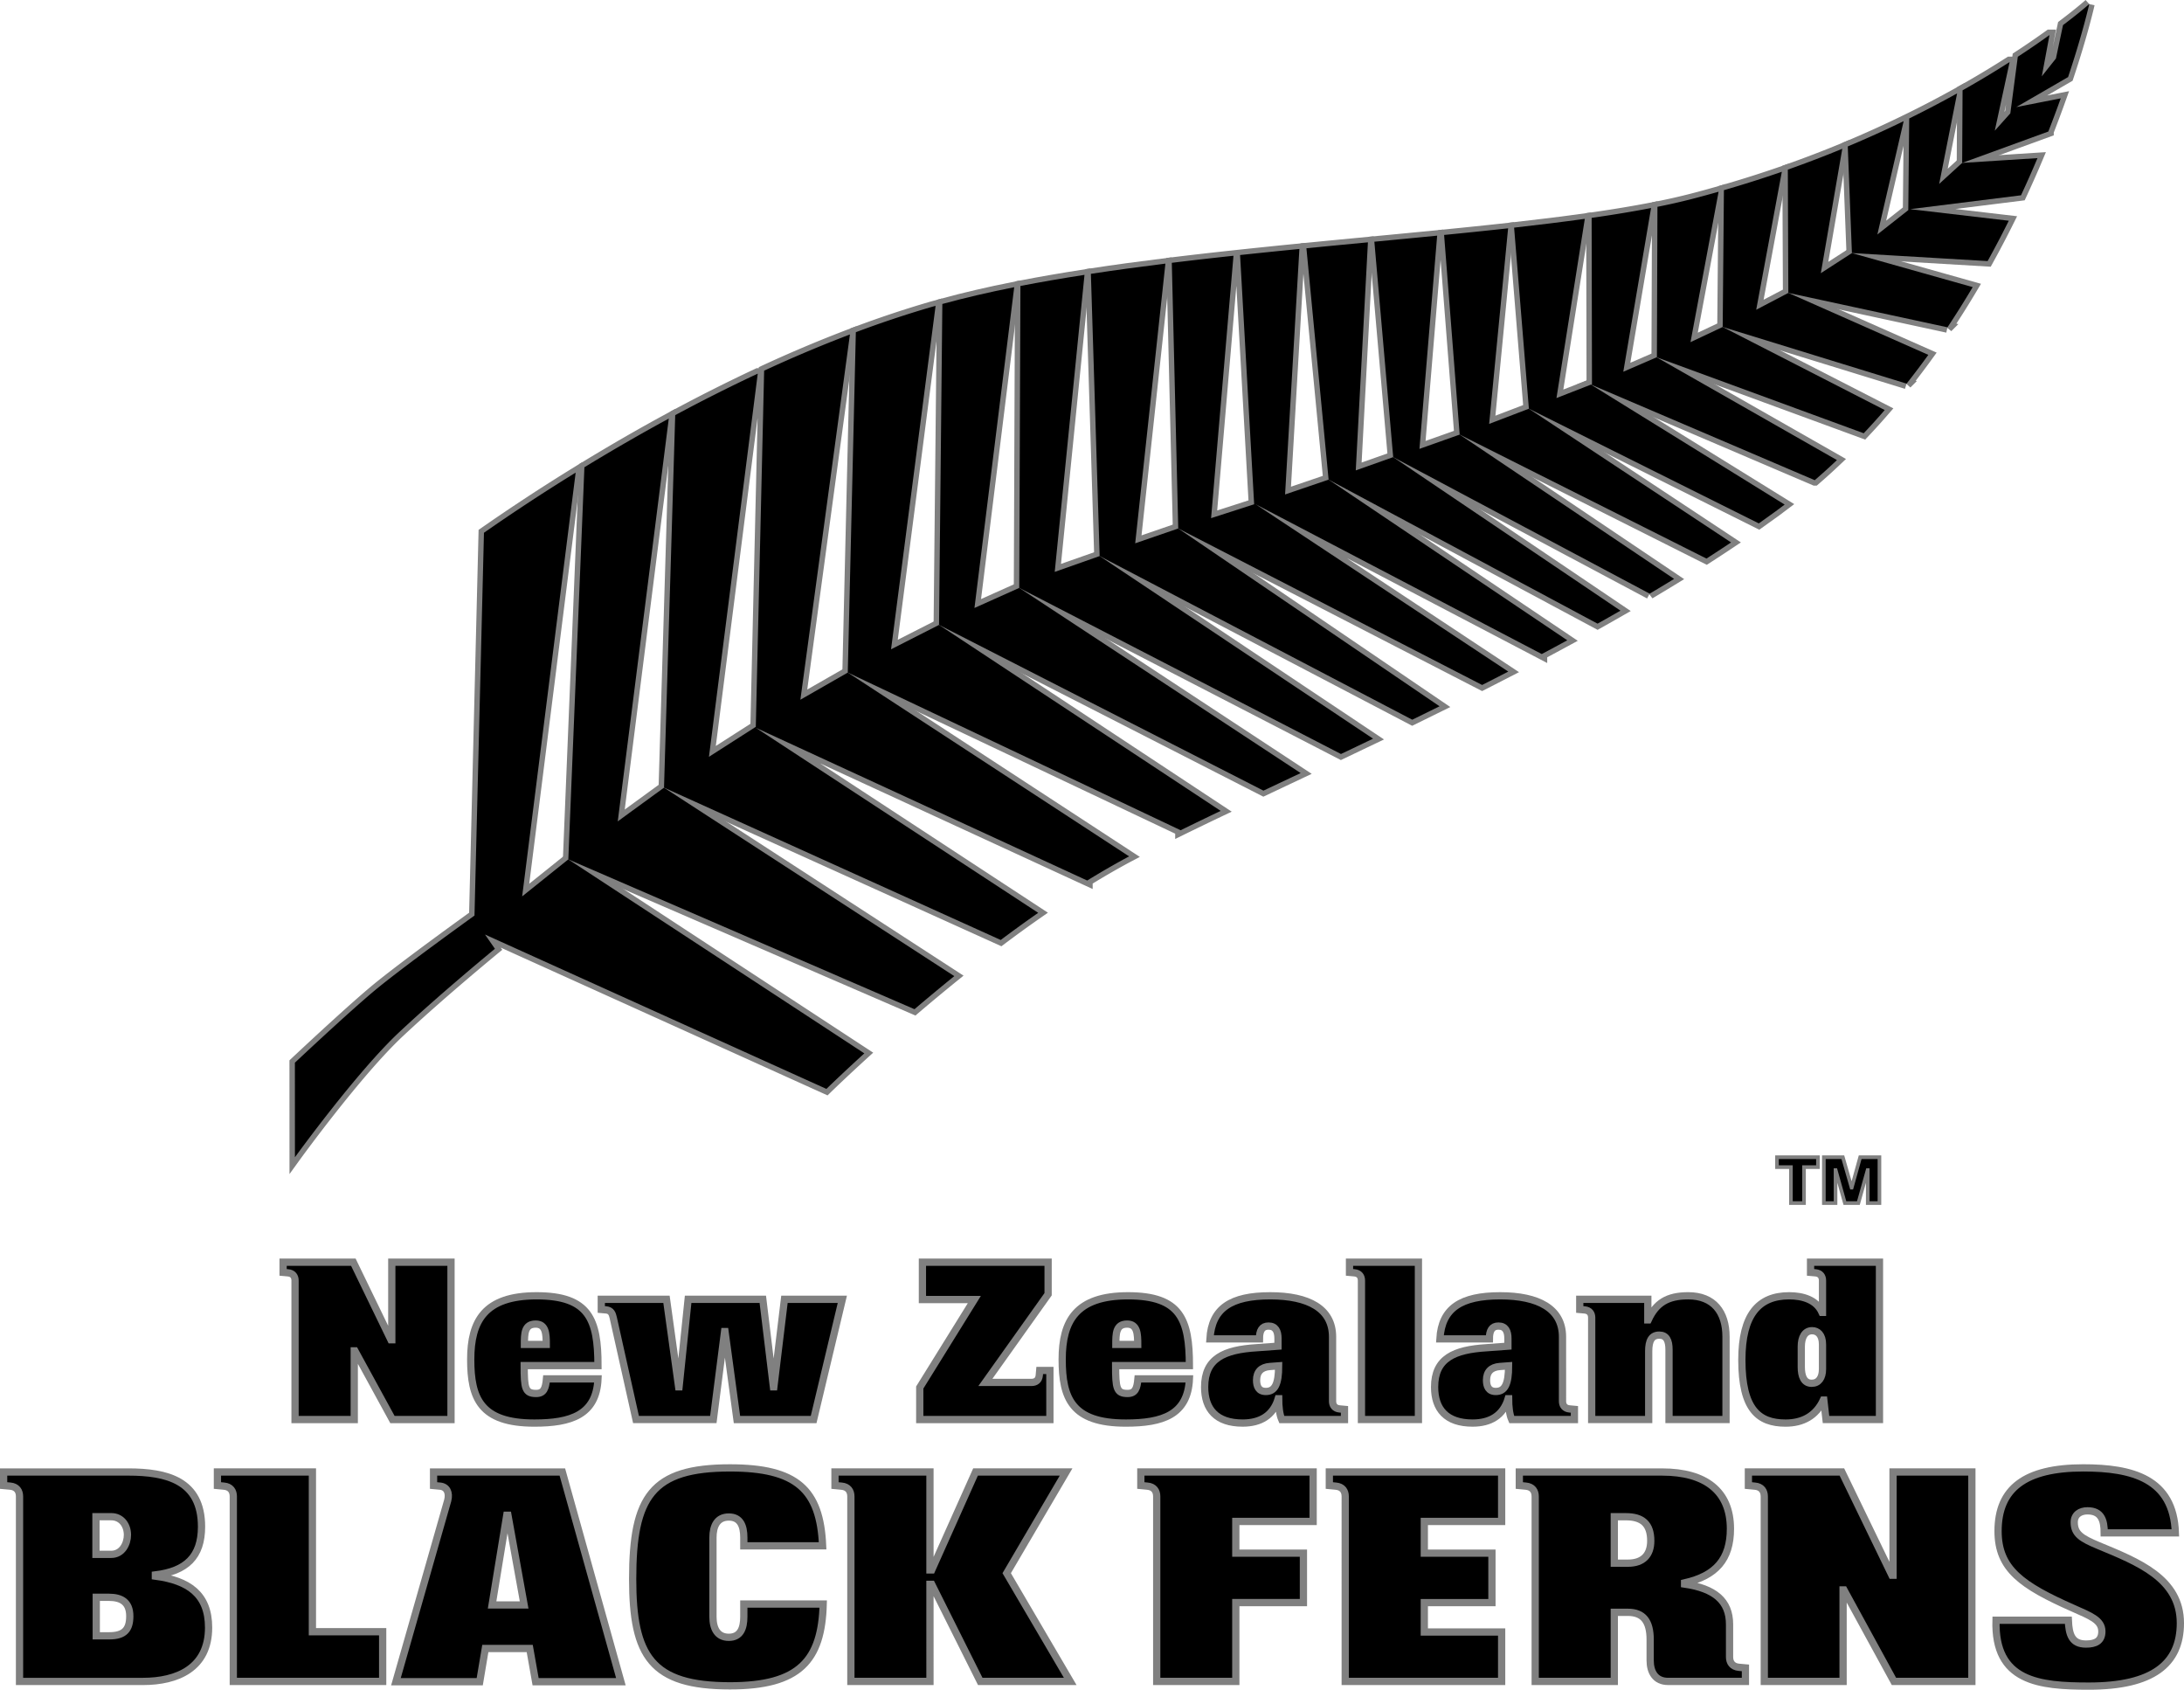 <svg xmlns="http://www.w3.org/2000/svg" width="301.004" height="232.821" viewBox="0 0 301.004 232.821"><g stroke="gray" stroke-width=".296"><path stroke-width="1.5" d="M160.618 36.322c-3.487.433-6.927.899-10.269 1.41l1.207 38.885 43.085 22.548q1.87-.912 3.761-1.849l-36.01-24.5-5.937 2.044z"/><path stroke-width="1.5" d="M139.78 39.572c-3.49.696-6.805 1.463-9.904 2.311l-.456 44.221 44.711 22.832c1.666-.787 3.376-1.591 5.126-2.42l-38.78-25.514-6.174 2.767z"/><path stroke-width="1.5" d="M149.467 37.871c-3.031.473-5.984.98-8.83 1.53l-.162 41.603 44.34 22.886c1.452-.693 2.929-1.396 4.423-2.112l-37.683-25.16-6.19 2.18z"/><path stroke-width="1.5" d="M179.084 34.303q-4.087.403-8.174.838l1.94 34.34-5.937 1.913L170 35.239c-2.852.307-5.69.631-8.498.973l.888 36.604 41.88 21.562q1.798-.914 3.605-1.845l-34.83-23.059 39.446 20.643a505 505 0 0 0 3.517-1.893l-32.894-22.139-6.001 2.045z"/><path stroke-width="1.5" d="M188.529 33.39c-2.801.266-5.633.537-8.475.817l3.058 31.878 37.065 19.844a351 351 0 0 0 3.159-1.79l-31.323-21.153-5.16 1.828zM79.338 65.12A268 268 0 0 0 66.7 73.406l-1.304 52.746s-10.14 7.275-13.952 10.488c-3.815 3.213-10.8 9.782-10.8 9.782l.004 13.03s8.444-11.678 14.357-17.22c5.768-5.403 13.206-11.502 13.206-11.502l-1.366-1.966 47.053 21.27c.753-.733 2.588-2.493 5.227-4.896L78.327 118.41l-6.362 5.1z"/><path stroke-width="1.5" d="M92.172 57.676c-4.2 2.28-8.103 4.555-11.627 6.704l-2.217 54.03 47.708 20.642a284 284 0 0 1 5.487-4.555l-40.007-25.97-6.376 4.646zM198.072 32.47c-2.839.28-5.731.558-8.654.835l2.595 29.68 35.348 18.812a296 296 0 0 0 3.369-2.031L201.177 59.88l-5.545 1.97zM128.944 42.141c-.234.064-.477.129-.707.196a146 146 0 0 0-10.282 3.437l-1.112 46.897 45.874 21.723a585 585 0 0 1 5.52-2.666L129.42 86.102l-6.613 3.362z"/><path stroke-width="1.5" d="M117.139 46.084a183 183 0 0 0-11.823 4.988l-1.15 49.073-6.457 4.132 6.725-52.796A230 230 0 0 0 93.06 57.2l-1.544 51.327 46.407 20.987a180 180 0 0 1 5.166-3.74l-38.919-25.498 45.674 21.047a108 108 0 0 1 5.433-3.145l.342-.18-38.774-25.328-6.535 3.743zM253.907 20.499c-2.382.987-4.89 1.946-7.505 2.872l.071 16.986 21.93 4.741a127 127 0 0 0 3.477-5.538l-16.645-4.69-4.285 2.77z"/><path stroke-width="1.5" d="M245.575 23.668c-2.551.889-5.22 1.733-7.981 2.534l-.169 18.851 25.342 7.806a116 116 0 0 0 2.998-3.964l-19.291-8.538-4.43 2.324zM269.732 12.867a146 146 0 0 1-6.6 3.456l-.128 12.63-4.26 3.356 3.621-15.614a153 153 0 0 1-7.7 3.484l.57 14.688 18.703 1.105c1.041-1.879 2.01-3.734 2.916-5.558l-13.59-1.595 15.277-1.91a153 153 0 0 0 2.27-5.122l-10.38.659-3.17 2.896z"/><path stroke-width="1.5" d="M236.86 26.415c-1.223.348-2.456.69-3.72 1.014a88 88 0 0 1-4.707 1.067l-.074 20.717-.03.017 28.532 10.465a99 99 0 0 0 2.895-3.197l-22.331-11.445-4.437 2.089zM287.944.559s-1.233 1.105-3.615 2.902l-.977 4.602-1.946 2.45 1.058-5.683a114 114 0 0 1-4.366 2.99l-1.03 7.799-2.143 2.389 2.044-9.458a135 135 0 0 1-6.484 3.893l-.054 10.005 11.874-4.325a167 167 0 0 0 1.71-4.572l-6.127 1.203 7.14-4.133C287.08 4.478 287.944.56 287.944.56M207.85 31.458a723 723 0 0 1-8.82.915l2.147 27.509 34.012 17.08a218 218 0 0 0 3.39-2.223l-27.864-18.425-5.477 2.095z"/><path stroke-width="1.5" d="m219.264 52.995.01-.003-.057-.024z"/><path stroke-width="1.5" d="M218.423 30.152c-3.082.43-6.343.832-9.745 1.214l2.037 24.947 31.688 15.803c.784-.554 1.565-1.108 2.328-1.67.416-.3.825-.61 1.234-.922l-26.701-16.53-4.748 1.852z"/><path stroke-width="1.5" d="m228.32 49.231.01-.003-.033-.014z"/><path stroke-width="1.5" d="M227.554 28.663c-2.534.49-5.274.94-8.19 1.358l.047 22.917-.135.054 30.836 13.168a86 86 0 0 0 3.058-2.768l-24.849-14.161-4.595 1.99z"/><g stroke="none"><path d="M160.618 36.322c-3.487.433-6.927.899-10.269 1.41l1.207 38.885 43.085 22.548q1.87-.912 3.761-1.849l-36.01-24.5-5.937 2.044z"/><path d="M139.78 39.572c-3.49.696-6.805 1.463-9.904 2.311l-.456 44.221 44.711 22.832c1.666-.787 3.376-1.591 5.126-2.42l-38.78-25.514-6.174 2.767z"/><path d="M149.467 37.871c-3.031.473-5.984.98-8.83 1.53l-.162 41.603 44.34 22.886c1.452-.693 2.929-1.396 4.423-2.112l-37.683-25.16-6.19 2.18z"/><path d="M179.084 34.303q-4.087.403-8.174.838l1.94 34.34-5.937 1.913L170 35.239c-2.852.307-5.69.631-8.498.973l.888 36.604 41.88 21.562q1.798-.914 3.605-1.845l-34.83-23.059 39.446 20.643a505 505 0 0 0 3.517-1.893l-32.894-22.139-6.001 2.045z"/><path d="M188.529 33.39c-2.801.266-5.633.537-8.475.817l3.058 31.878 37.065 19.844a351 351 0 0 0 3.159-1.79l-31.323-21.153-5.16 1.828zM79.338 65.12A268 268 0 0 0 66.7 73.406l-1.304 52.746s-10.14 7.275-13.952 10.488c-3.815 3.213-10.8 9.782-10.8 9.782l.004 13.03s8.444-11.678 14.357-17.22c5.768-5.403 13.206-11.502 13.206-11.502l-1.366-1.966 47.053 21.27c.753-.733 2.588-2.493 5.227-4.896L78.327 118.41l-6.362 5.1z"/><path d="M92.172 57.676c-4.2 2.28-8.103 4.555-11.627 6.704l-2.217 54.03 47.708 20.642a284 284 0 0 1 5.487-4.555l-40.007-25.97-6.376 4.646zM198.072 32.47c-2.839.28-5.731.558-8.654.835l2.595 29.68 35.348 18.812a296 296 0 0 0 3.369-2.031L201.177 59.88l-5.545 1.97zM128.944 42.141c-.234.064-.477.129-.707.196a146 146 0 0 0-10.282 3.437l-1.112 46.897 45.874 21.723a585 585 0 0 1 5.52-2.666L129.42 86.102l-6.613 3.362z"/><path d="M117.139 46.084a183 183 0 0 0-11.823 4.988l-1.15 49.073-6.457 4.132 6.725-52.796A230 230 0 0 0 93.06 57.2l-1.544 51.327 46.407 20.987a180 180 0 0 1 5.166-3.74l-38.919-25.498 45.674 21.047a108 108 0 0 1 5.433-3.145l.342-.18-38.774-25.328-6.535 3.743zM253.907 20.499c-2.382.987-4.89 1.946-7.505 2.872l.071 16.986 21.93 4.741a127 127 0 0 0 3.477-5.538l-16.645-4.69-4.285 2.77z"/><path d="M245.575 23.668c-2.551.889-5.22 1.733-7.981 2.534l-.169 18.851 25.342 7.806a116 116 0 0 0 2.998-3.964l-19.291-8.538-4.43 2.324zM269.732 12.867a146 146 0 0 1-6.6 3.456l-.128 12.63-4.26 3.356 3.621-15.614a153 153 0 0 1-7.7 3.484l.57 14.688 18.703 1.105c1.041-1.879 2.01-3.734 2.916-5.558l-13.59-1.595 15.277-1.91a153 153 0 0 0 2.27-5.122l-10.38.659-3.17 2.896z"/><path d="M236.86 26.415c-1.223.348-2.456.69-3.72 1.014a88 88 0 0 1-4.707 1.067l-.074 20.717-.03.017 28.532 10.465a99 99 0 0 0 2.895-3.197l-22.331-11.445-4.437 2.089zM287.944.559s-1.233 1.105-3.615 2.902l-.977 4.602-1.946 2.45 1.058-5.683a114 114 0 0 1-4.366 2.99l-1.03 7.799-2.143 2.389 2.044-9.458a135 135 0 0 1-6.484 3.893l-.054 10.005 11.874-4.325a167 167 0 0 0 1.71-4.572l-6.127 1.203 7.14-4.133C287.08 4.478 287.944.56 287.944.56M207.85 31.458a723 723 0 0 1-8.82.915l2.147 27.509 34.012 17.08a218 218 0 0 0 3.39-2.223l-27.864-18.425-5.477 2.095z"/><path d="m219.264 52.995.01-.003-.057-.024z"/><path d="M218.423 30.152c-3.082.43-6.343.832-9.745 1.214l2.037 24.947 31.688 15.803c.784-.554 1.565-1.108 2.328-1.67.416-.3.825-.61 1.234-.922l-26.701-16.53-4.748 1.852z"/><path d="m228.32 49.231.01-.003-.033-.014z"/><path d="M227.554 28.663c-2.534.49-5.274.94-8.19 1.358l.047 22.917-.135.054 30.836 13.168a86 86 0 0 0 3.058-2.768l-24.849-14.161-4.595 1.99z"/></g><path stroke-width="1" d="m39.018 175.314.67.061c.699.058.976.517.976 1.064v19.153h8.16v-9.468h.088l5.176 9.468h8.07v-21.68h-8.16V184.6h-.122l-5.177-10.688h-9.68z"/><path fill-rule="evenodd" stroke-width="1" d="M75.319 189.989c-.122 1.308-.365 2.01-1.433 2.01-1.52 0-1.642-.733-1.642-3.838h10.17c0-6.332-1.219-9.62-8.464-9.62-7.156 0-9.076 3.47-9.076 8.768s1.312 8.769 8.769 8.769c5.025 0 8.556-1.125 8.772-6.09zm-3.045-4.748c0-1.466 0-2.804 1.551-2.804 1.403 0 1.464 1.338 1.464 2.804z"/><path stroke-width="1" d="M87.655 195.59h10.657l1.55-12.116h.062l1.645 12.117h10.566l3.957-16.564h-7.978l-1.46 12.06h-.06l-1.463-12.06H94.84l-1.25 12.06h-.06l-1.673-12.06h-8.985v1.399l.673.06c.7.065.851.551.973 1.068zM135.807 190.475l8.646-12.147v-4.417H127.13v5.147h7.154l-7.522 12.12v4.413h17.936v-6.761h-1.403l-.06.672c-.058.7-.517.973-1.065.973z"/><path fill-rule="evenodd" stroke-width="1" d="M156.835 189.989c-.121 1.308-.368 2.01-1.432 2.01-1.524 0-1.646-.733-1.646-3.838h10.17c0-6.332-1.216-9.62-8.463-9.62-7.154 0-9.073 3.47-9.073 8.768s1.308 8.769 8.768 8.769c5.025 0 8.556-1.125 8.769-6.09zm-3.047-4.748c0-1.466 0-2.804 1.554-2.804 1.402 0 1.463 1.338 1.463 2.804zM176.226 188.192c0 2.527-.52 3.531-1.767 3.531-1.004 0-1.277-.73-1.277-1.551 0-1.159.638-1.798 1.824-1.889zm7.43-3.987c0-3.896-3.321-5.663-8.589-5.663-5.386 0-8.066 1.706-8.312 5.936h6.822c0-1.159.365-1.767 1.25-1.767.97 0 1.308.703 1.308 1.707v1.064l-2.923.213c-4.477.274-7.187 1.46-7.187 5.42 0 3.044 1.615 4.963 5.237 4.963 2.437 0 4.204-1.033 4.903-3.348h.061c0 1.034.122 2.16.426 2.862h8.647v-1.402l-.67-.061c-.699-.061-.973-.517-.973-1.065z"/><path stroke-width="1" d="M187.638 195.59h7.852v-21.679h-9.498v1.402l.672.061c.7.06.974.517.974 1.064z"/><path fill-rule="evenodd" stroke-width="1" d="M207.917 188.192c0 2.527-.517 3.531-1.764 3.531-1.004 0-1.28-.73-1.28-1.551 0-1.159.638-1.798 1.827-1.889zm7.43-3.987c0-3.896-3.322-5.663-8.586-5.663-5.39 0-8.069 1.706-8.312 5.936h6.818c0-1.159.365-1.767 1.25-1.767.974 0 1.308.703 1.308 1.707v1.064l-2.922.213c-4.478.274-7.184 1.46-7.184 5.42 0 3.044 1.615 4.963 5.234 4.963 2.436 0 4.203-1.033 4.903-3.348h.06c0 1.034.122 2.16.43 2.862h8.643v-1.402l-.669-.061c-.7-.061-.973-.517-.973-1.065z"/><path stroke-width="1" d="M219.37 195.59h7.856v-9.41c0-1.49.426-2.22 1.463-2.22.973 0 1.338.73 1.338 2.01v9.62h7.856v-11.417c0-3.379-1.706-5.633-5.207-5.633-2.892 0-4.447 1.007-5.511 3.318h-.06v-2.831h-9.38v1.399l.672.06c.699.065.973.52.973 1.068z"/><path fill-rule="evenodd" stroke-width="1" d="M251.119 180.824c-.79-1.767-2.71-2.284-4.538-2.284-4.203 0-6.515 2.619-6.515 8.83 0 6.821 2.312 8.71 6.028 8.71 2.376 0 4.204-1.007 5.208-3.17h.06l.304 2.68h7.367v-21.68h-9.499v1.403l.673.06c.7.062.973.518.973 1.065v4.386zm-2.862 4.717c0-1.277.487-2.19 1.494-2.19.76 0 1.429.548 1.429 1.89v3.409c0 1.216-.548 1.946-1.49 1.946-1.068 0-1.433-.973-1.433-2.25zM15.01 220.083c1.702 0 2.878.649 2.878 2.595 0 1.825-.73 2.713-2.838 2.713h-1.784v-5.308zm.324-11.104c1.378 0 2.23 1.136 2.23 2.514 0 1.217-.73 2.673-2.23 2.673h-2.109v-5.187zM2.69 231.676h17.02c4.7 0 9.038-1.824 9.038-7.417 0-4.622-2.797-6.484-7.335-7.092V217c4.254-.524 6.362-2.51 6.362-6.643 0-6.36-4.781-7.538-10.09-7.538H.5v1.865l.892.08c.933.082 1.298.69 1.298 1.417z"/><path stroke-width="1" d="M32.155 231.675H52.74v-6.85h-9.684v-22.007h-13.09v1.865l.891.085c.933.078 1.298.686 1.298 1.416z"/><path fill-rule="evenodd" stroke-width="1" d="M72.238 221.138H67.82l2.024-12.36h.162zm-17.67 10.576h11.55l.77-4.578h6.12l.811 4.578h11.752l-8.066-28.893h-17.75v1.861l.893.085c.932.081 1.338.892 1.054 1.983z"/><path stroke-width="1" d="M113.374 212.992c-.325-7.74-3.565-10.738-12.766-10.738-10.779 0-13.415 3.97-13.415 15.317 0 10.617 2.595 14.712 13.415 14.712 9.566 0 12.644-3.487 12.847-11.269h-10.941v1.747c0 1.619-.487 2.835-2.068 2.835s-2.186-1.216-2.186-2.835v-10.904c0-1.622.604-2.835 2.186-2.835s2.068 1.213 2.068 2.835v1.135zM115.08 204.683l.892.085c.932.077 1.297.689 1.297 1.415v25.491h10.9V218.3h.244l6.687 13.374h12.4l-8.754-14.914 8.184-13.942H134.45l-6.038 13.496h-.243v-13.496h-13.09zM159.421 231.675h10.9v-10.86h9.32v-6.812h-9.32v-4.373h10.658v-6.812h-23.748v1.865l.892.085c.933.078 1.298.686 1.298 1.416zM185.402 231.675h21.558v-6.809h-10.658v-4.051h9.32v-6.812h-9.32v-4.373h10.658v-6.812h-23.748v1.865l.892.085c.93.078 1.298.686 1.298 1.416z"/><path fill-rule="evenodd" stroke-width="1" d="M222.486 215.384v-6.403h1.581c2.267 0 3.443.97 3.443 3.324 0 1.943-1.054 3.079-3.159 3.079zm15.884 8.427c0-3.244-2.064-4.944-6.2-5.552v-.162c4.339-.973 6.322-3.281 6.322-7.454 0-5.187-3.446-7.822-9.404-7.822h-19.692v1.861l.892.085c.932.081 1.297.69 1.297 1.416v25.49h10.9v-9.521h1.866c2.146 0 3.078 1.253 3.078 3.767v2.88c0 1.537.69 2.875 2.474 2.875h10.657v-1.865l-.892-.081c-.933-.082-1.298-.69-1.298-1.416z"/><path stroke-width="1" d="m240.968 204.683.892.085c.93.077 1.298.689 1.298 1.415v25.491h10.86v-12.607h.118l6.893 12.607h10.739v-28.856h-10.864v14.225h-.159l-6.89-14.225h-12.887zM299.814 211.21c-.243-7.499-5.997-8.958-12.684-8.958-8.025 0-11.753 2.838-11.753 8.714 0 5.227 3.285 7.498 10.333 10.617 2.352 1.054 3.974 1.622 3.974 3.2 0 1.341-.892 1.743-2.19 1.743-1.946 0-2.348-1.294-2.432-3.28h-9.968c-.244 8.467 5.957 9.075 12.806 9.075 8.755 0 12.604-3.037 12.604-8.674 0-6.156-5.836-8.427-11.306-10.698-2.312-.97-3.325-1.578-3.325-3.2 0-1.054.81-1.58 1.824-1.58 1.906 0 2.312 1.297 2.312 3.04z"/><g stroke-width=".148"><path stroke-width=".5" d="M248.633 165.766v-4.953h1.92v-1.365h-5.644v1.365h1.92v4.953zM252.977 165.766v-4.544h.02l1.27 4.544h1.859l1.274-4.544h.017v4.544h1.612v-6.318h-2.656l-1.166 4.193h-.017l-1.206-4.193h-2.616v6.318z"/></g></g></svg>